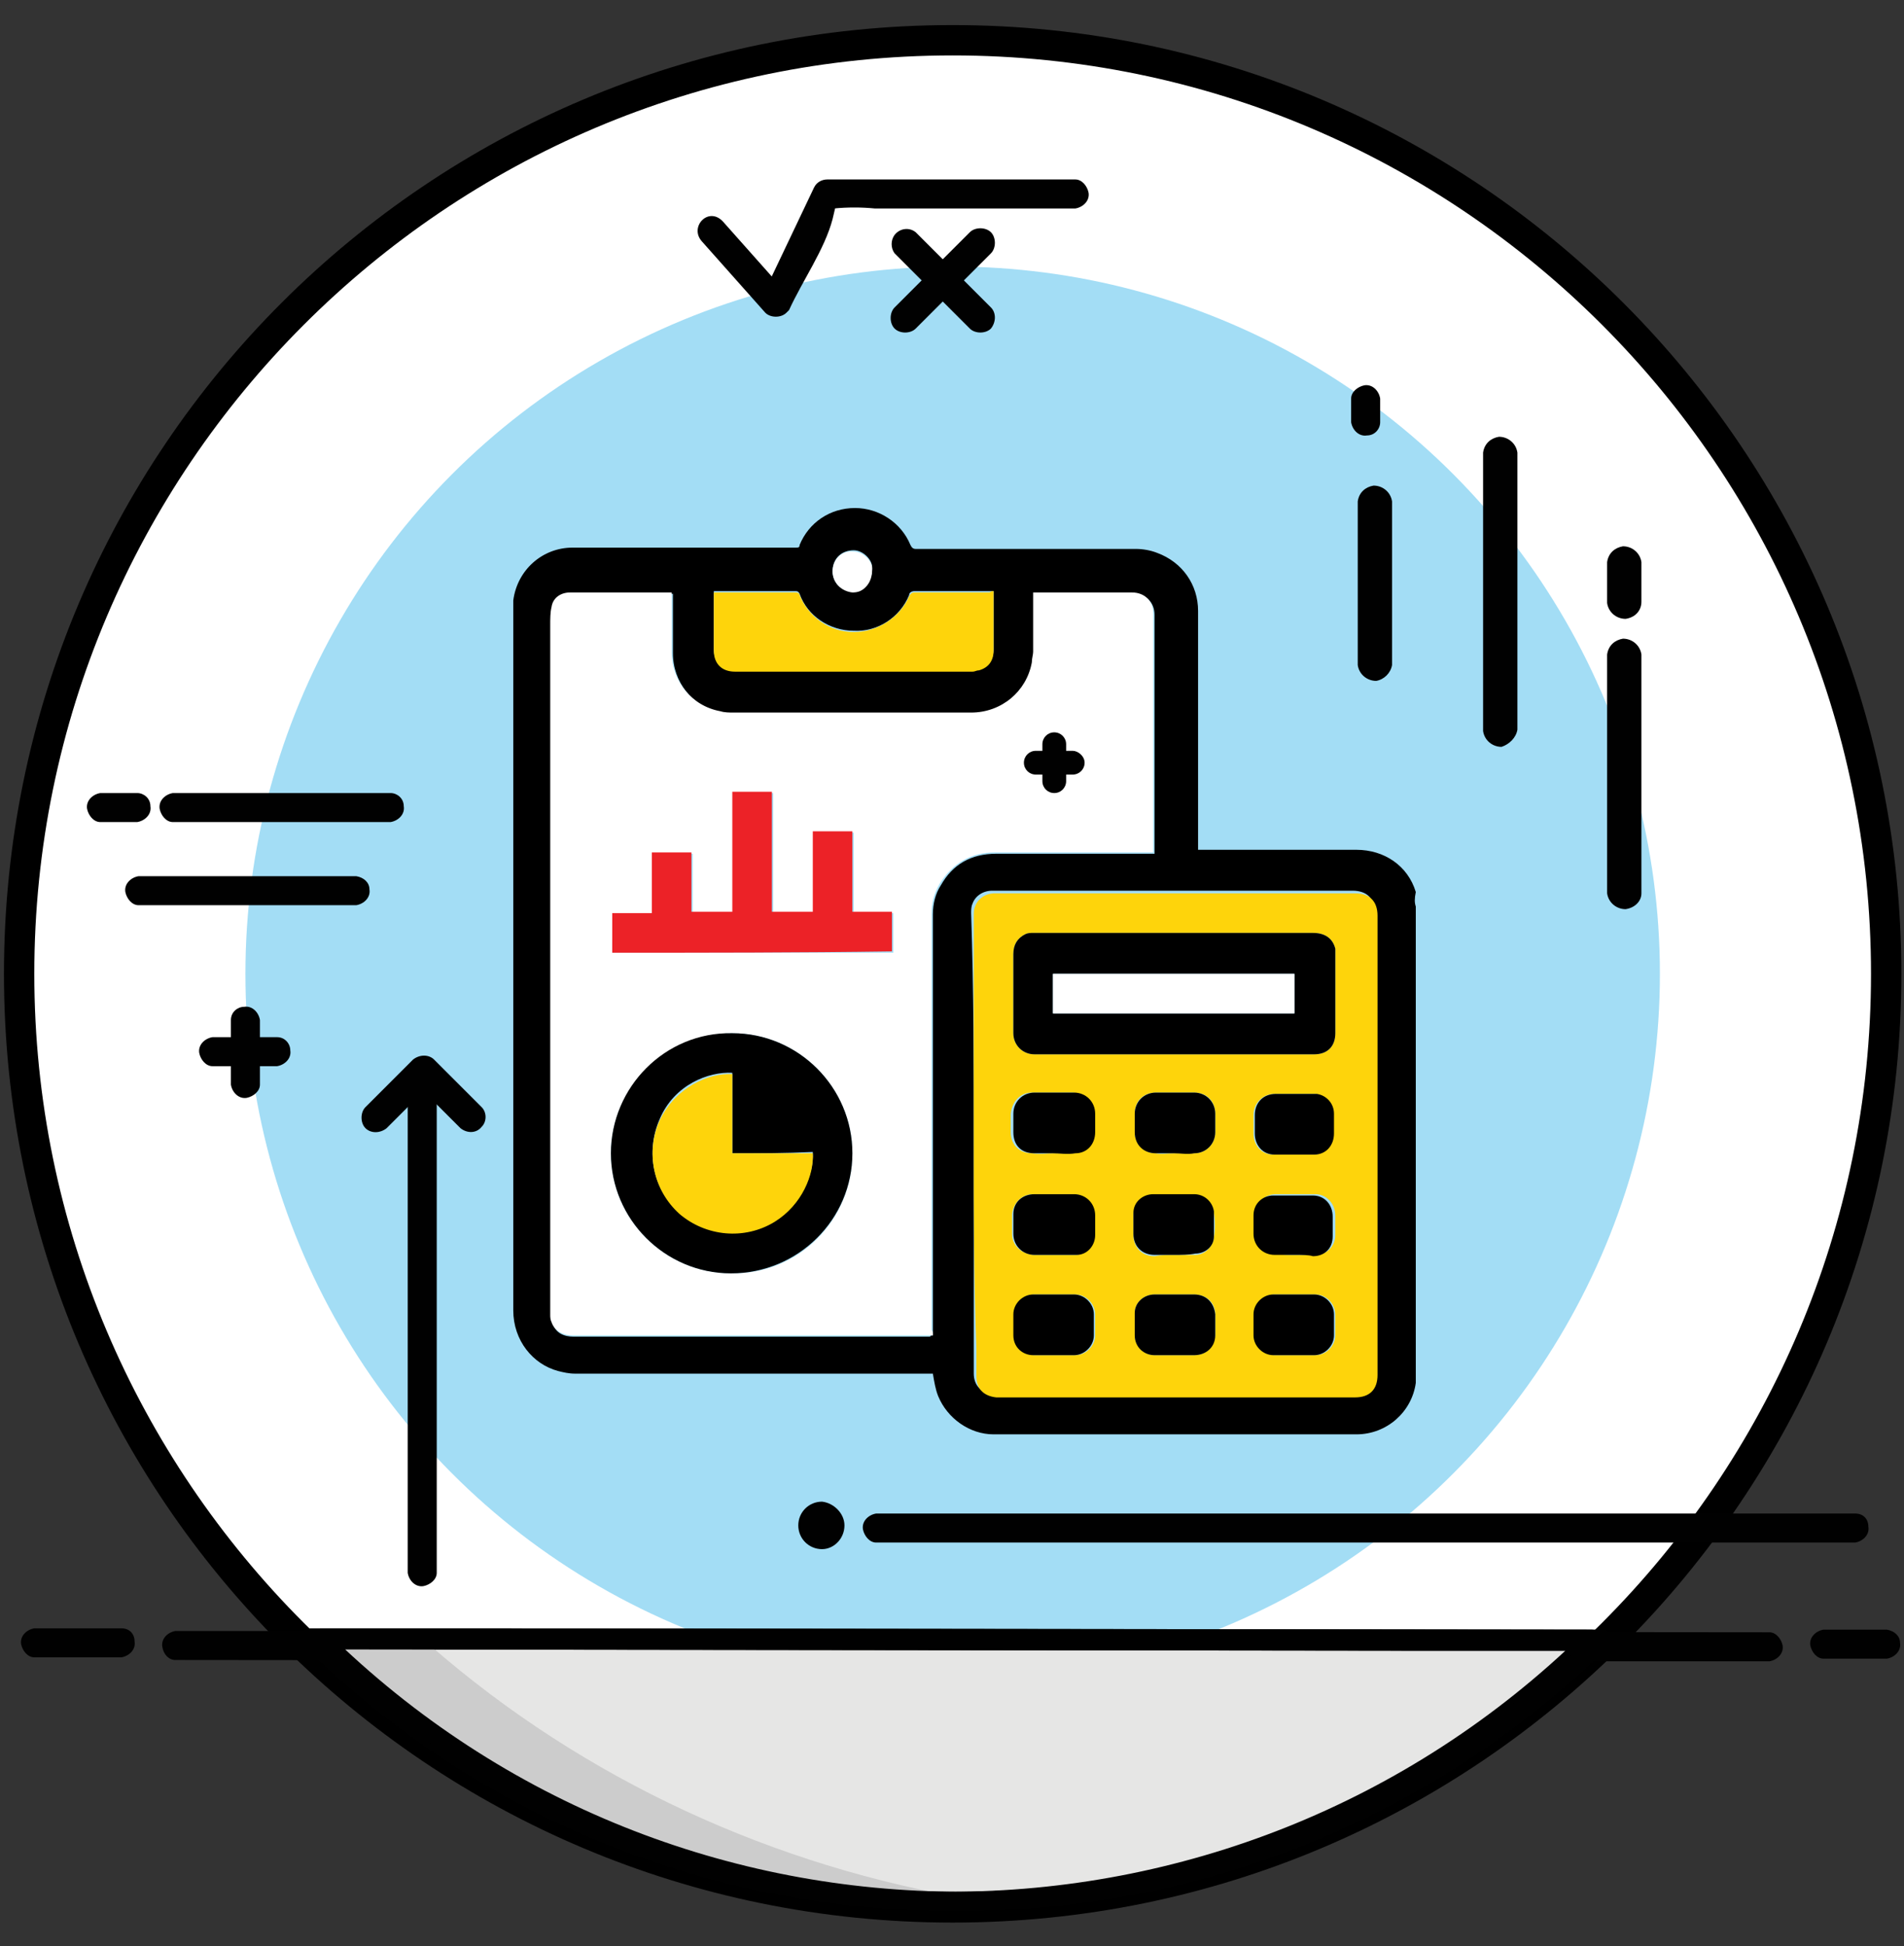 <?xml version="1.0" encoding="utf-8"?>
<!-- Generator: Adobe Illustrator 22.1.0, SVG Export Plug-In . SVG Version: 6.00 Build 0)  -->
<svg version="1.1" id="Layer_1" xmlns="http://www.w3.org/2000/svg" xmlns:xlink="http://www.w3.org/1999/xlink" x="0px" y="0px"
	 viewBox="0 0 144.3 147.5" style="enable-background:new 0 0 144.3 147.5;" xml:space="preserve">
<rect x="0" y="0" width="144.3" height="147.5" fill="#333333" stroke="none"/>
<style type="text/css">
	.st0{fill:#FFFFFF;}
	.st1{opacity:0.48;fill:#3FB7E9;}
	.st2{fill:#FED40B;}
	.st3{fill:#EC2227;}
	.st4{fill:none;}
	.st5{fill:#010101;}
	.st6{fill:#E6E6E5;}
	.st7{fill:#CCCCCC;}
</style>
<title>ECONOMICO O.E</title>
<g>
	
		<ellipse transform="matrix(0.383 -0.924 0.924 0.383 -23.587 112.199)" class="st0" cx="72.2" cy="73.7" rx="70.7" ry="70.7"/>
	<path d="M72.2,4.2c38.4,0,69.6,31.2,69.6,69.6s-31.2,69.6-69.6,69.6S2.6,112.1,2.6,73.8S33.8,4.2,72.2,4.2 M72.2,1.9
		C32.5,1.9,0.3,34,0.3,73.8s32.2,71.9,71.9,71.9s71.9-32.2,71.9-71.9S111.9,1.9,72.2,1.9L72.2,1.9z"/>
</g>
<circle class="st1" cx="72.2" cy="73.8" r="53.6"/>
<path d="M107.3,68.7c0,12,0,24,0,36c0,0,0,0.1,0,0.1c-0.3,2.2-2.2,3.9-4.5,3.9c-9.2,0-18.3,0-27.5,0c-1.8,0-3.5-1.2-4.2-2.9
	c-0.2-0.5-0.3-1.1-0.4-1.7c0,0-0.1,0-0.2,0c-9,0-18,0-26.9,0c-0.5,0-0.9-0.1-1.3-0.2c-1.9-0.5-3.4-2.3-3.4-4.6c0-17.7,0-35.3,0-53
	c0-0.3,0-0.5,0-0.8c0.3-2.3,2.2-4,4.5-4c3.2,0,6.4,0,9.7,0c2.4,0,4.8,0,7.2,0c0.2,0,0.3,0,0.3-0.2c0.7-1.7,2.3-2.8,4.2-2.8
	c1.8,0,3.5,1.1,4.2,2.8c0.1,0.2,0.2,0.3,0.4,0.3c5.6,0,11.1,0,16.7,0c0.5,0,1.1,0.1,1.6,0.3c1.9,0.7,3.1,2.4,3.1,4.4
	c0,5.9,0,11.9,0,17.8c0,0.1,0,0.2,0,0.3c0.1,0,0.2,0,0.3,0c3.9,0,7.8,0,11.7,0c2.1,0,3.9,1.2,4.5,3.2
	C107.2,68.1,107.2,68.4,107.3,68.7z M70.7,101.2c0-0.1,0-0.2,0-0.3c0-7.6,0-15.1,0-22.7c0-3,0-6,0-8.9c0-0.8,0.2-1.6,0.6-2.2
	c0.9-1.6,2.3-2.4,4.2-2.4c3.9,0,7.8,0,11.7,0c0.1,0,0.2,0,0.3,0c0-0.1,0-0.2,0-0.2c0-6,0-11.9,0-17.9c0-1-0.7-1.6-1.6-1.6
	c-2.4,0-4.8,0-7.2,0c-0.1,0-0.2,0-0.3,0c0,0.1,0,0.2,0,0.3c0,1.4,0,2.8,0,4.2c0,0.3,0,0.6-0.1,0.8c-0.4,2.2-2.3,3.8-4.6,3.8
	c-6,0-12,0-18,0c-0.3,0-0.7,0-1-0.1c-2.2-0.4-3.7-2.3-3.7-4.5c0-1.4,0-2.8,0-4.2c0-0.1,0-0.2,0-0.3c-0.1,0-0.1,0-0.1,0
	c-2.5,0-5.1,0-7.6,0c-0.7,0-1.3,0.5-1.4,1.1c-0.1,0.5-0.1,1-0.1,1.4c0,17.4,0,34.8,0,52.2c0,0.2,0,0.4,0.1,0.6c0.2,0.7,0.8,1,1.6,1
	c9,0,18,0,27,0C70.5,101.2,70.6,101.2,70.7,101.2z M73.8,86.7c0,5.1,0,10.2,0,15.3c0,0.7,0,1.4,0,2.1c0,0.9,0.6,1.5,1.5,1.6
	c0.4,0,0.8,0,1.2,0c8.7,0,17.4,0,26,0c1.1,0,1.7-0.6,1.7-1.7c0-11.6,0-23.2,0-34.8c0-1.1-0.6-1.7-1.7-1.7c-5.1,0-10.3,0-15.4,0
	c-4,0-7.9,0-11.9,0c-0.7,0-1.3,0.4-1.5,1c-0.1,0.2-0.1,0.5-0.1,0.7C73.8,75.1,73.8,80.9,73.8,86.7z M75.3,44.8c-0.1,0-0.2,0-0.3,0
	c-1.9,0-3.8,0-5.7,0c-0.2,0-0.4,0.1-0.4,0.3c-0.7,1.7-2.4,2.8-4.2,2.7c-1.8,0-3.5-1.1-4.1-2.8c-0.1-0.2-0.2-0.2-0.3-0.2
	c-2,0-3.9,0-5.9,0c-0.1,0-0.2,0-0.3,0c0,0.1,0,0.2,0,0.2c0,1.4,0,2.8,0,4.2c0,1,0.6,1.6,1.6,1.6c6,0,12,0,18,0c0.2,0,0.4,0,0.5-0.1
	c0.7-0.2,1.1-0.7,1.1-1.5c0-1.5,0-2.9,0-4.4C75.3,44.9,75.3,44.9,75.3,44.8z M63.1,43.3c0,0.8,0.6,1.5,1.5,1.5c0.4,0,0.7-0.1,1-0.4
	c0.4-0.4,0.5-0.9,0.5-1.4c0-0.6-0.7-1.3-1.4-1.3C63.8,41.7,63.1,42.3,63.1,43.3z"/>
<path class="st0" d="M70.7,101.2c-0.1,0-0.2,0-0.3,0c-9,0-18,0-27,0c-0.8,0-1.4-0.4-1.6-1c-0.1-0.2-0.1-0.4-0.1-0.6
	c0-17.4,0-34.8,0-52.2c0-0.5,0-1,0.1-1.4c0.1-0.7,0.7-1.1,1.4-1.1c2.5,0,5.1,0,7.6,0c0,0,0.1,0,0.1,0c0,0.1,0,0.2,0,0.3
	c0,1.4,0,2.8,0,4.2c0,2.2,1.5,4.1,3.7,4.5c0.3,0.1,0.7,0.1,1,0.1c6,0,12,0,18,0c2.3,0,4.2-1.6,4.6-3.8c0-0.3,0.1-0.6,0.1-0.8
	c0-1.4,0-2.8,0-4.2c0-0.1,0-0.2,0-0.3c0.1,0,0.2,0,0.3,0c2.4,0,4.8,0,7.2,0c0.9,0,1.6,0.6,1.6,1.6c0,6,0,11.9,0,17.9
	c0,0.1,0,0.1,0,0.2c-0.1,0-0.2,0-0.3,0c-3.9,0-7.8,0-11.7,0c-1.8,0-3.2,0.8-4.2,2.4c-0.4,0.7-0.6,1.4-0.6,2.2c0,3,0,6,0,8.9
	c0,7.6,0,15.1,0,22.7C70.7,100.9,70.7,101,70.7,101.2z M64.6,87.4c0-5-4.1-9.1-9.1-9.1c-5,0-9.2,4.1-9.2,9.1c0,5,4.1,9.1,9.1,9.1
	C60.5,96.6,64.6,92.5,64.6,87.4z M46.4,72.2c7.1,0,14.2,0,21.3,0c0-1,0-2,0-3c-1,0-2,0-3,0c0-2,0-4.1,0-6.1c-1,0-2,0-3,0
	c0,2,0,4,0,6.1c-1,0-2,0-3.1,0c0-3.1,0-6.1,0-9.1c-1,0-2,0-3,0c0,3,0,6.1,0,9.1c-1,0-2,0-3.1,0c0-1.5,0-3,0-4.5c-1,0-2,0-3,0
	c0,1.5,0,3,0,4.6c-1,0-2,0-3,0C46.4,70.2,46.4,71.2,46.4,72.2z"/>
<path class="st2" d="M73.8,86.7c0-5.8,0-11.5,0-17.3c0-0.2,0-0.5,0.1-0.7c0.2-0.6,0.8-1,1.5-1c4,0,7.9,0,11.9,0c5.1,0,10.3,0,15.4,0
	c1.1,0,1.7,0.6,1.7,1.7c0,11.6,0,23.2,0,34.8c0,1.1-0.6,1.7-1.7,1.7c-8.7,0-17.4,0-26,0c-0.4,0-0.8,0-1.2,0
	c-0.9-0.1-1.5-0.6-1.5-1.6c0-0.7,0-1.4,0-2.1C73.8,96.9,73.8,91.8,73.8,86.7z M88.9,70.7c-3.5,0-7.1,0-10.6,0c-0.2,0-0.4,0-0.6,0.1
	c-0.6,0.3-0.9,0.8-0.9,1.5c0,2,0,4,0,6c0,0.9,0.7,1.6,1.6,1.6c0.6,0,1.2,0,1.9,0c6.4,0,12.9,0,19.3,0c1,0,1.6-0.6,1.6-1.6
	c0-2,0-4,0-6c0-0.1,0-0.2,0-0.4c-0.2-0.8-0.8-1.2-1.7-1.2C96,70.7,92.5,70.7,88.9,70.7z M79.8,87.4c0.5,0,1,0,1.5,0
	c0.9,0,1.5-0.7,1.5-1.6c0-0.5,0-0.9,0-1.4c0-0.9-0.6-1.6-1.6-1.6c-1,0-2,0-3,0c-0.9,0-1.5,0.7-1.6,1.6c0,0.5,0,0.9,0,1.4
	c0,1,0.7,1.6,1.6,1.6C78.9,87.5,79.4,87.4,79.8,87.4z M98.1,82.9C98.1,82.9,98.1,82.9,98.1,82.9c-0.5,0-1,0-1.5,0
	c-0.9,0-1.6,0.7-1.6,1.6c0,0.5,0,0.9,0,1.4c0,0.9,0.6,1.6,1.5,1.6c1,0,2,0,3,0c0.9,0,1.5-0.7,1.5-1.6c0-0.5,0-1,0-1.5
	c0-0.7-0.6-1.4-1.3-1.5C99.3,82.9,98.7,82.9,98.1,82.9z M89,87.4c0.5,0,1,0,1.5,0c0.9,0,1.6-0.7,1.6-1.6c0-0.5,0-0.9,0-1.4
	c0-0.9-0.6-1.6-1.6-1.6c-1,0-2,0-2.9,0c-0.9,0-1.6,0.6-1.6,1.6c0,0.5,0,1,0,1.4c0,0.9,0.7,1.6,1.6,1.6C88,87.5,88.5,87.4,89,87.4z
	 M98.1,98.1c-0.5,0-1,0-1.5,0c-0.8,0-1.5,0.6-1.5,1.5c0,0.5,0,1.1,0,1.6c0,0.8,0.7,1.5,1.5,1.5c1,0,2.1,0,3.1,0
	c0.8,0,1.5-0.7,1.5-1.5c0-0.5,0-1.1,0-1.6c0-0.8-0.7-1.5-1.5-1.5C99.2,98.1,98.7,98.1,98.1,98.1z M79.9,98.1c-0.5,0-1,0-1.5,0
	c-0.8,0-1.5,0.6-1.5,1.5c0,0.5,0,1.1,0,1.6c0,0.8,0.7,1.5,1.5,1.5c1,0,2,0,3.1,0c0.8,0,1.5-0.7,1.5-1.5c0-0.5,0-1,0-1.6
	c0-0.8-0.7-1.5-1.5-1.5C80.9,98.1,80.4,98.1,79.9,98.1z M79.9,95.1C79.9,95.1,79.9,95.1,79.9,95.1c0.5,0,1.1,0,1.6,0
	c0.8,0,1.4-0.7,1.4-1.5c0-0.5,0-1,0-1.5c0-0.9-0.7-1.6-1.6-1.6c-1,0-2,0-3,0c-0.9,0-1.5,0.7-1.6,1.5c0,0.5,0,1,0,1.5
	c0,0.9,0.7,1.5,1.6,1.6C78.9,95.1,79.4,95.1,79.9,95.1z M98.1,95.1C98.1,95.1,98.1,95.1,98.1,95.1c0.5,0,1,0,1.6,0
	c0.9,0,1.5-0.7,1.5-1.5c0-0.5,0-1,0-1.5c0-0.9-0.7-1.6-1.5-1.6c-1,0-2,0-3,0c-0.9,0-1.5,0.7-1.5,1.5c0,0.5,0,0.9,0,1.4
	c0,0.9,0.6,1.6,1.6,1.6C97.2,95.1,97.7,95.1,98.1,95.1z M89,98.1c-0.5,0-1,0-1.5,0c-0.8,0-1.5,0.6-1.5,1.4c0,0.6,0,1.1,0,1.7
	c0,0.8,0.7,1.5,1.5,1.5c1,0,2,0,3,0c0.9,0,1.5-0.6,1.6-1.5c0-0.5,0-1,0-1.6c0-0.9-0.7-1.5-1.6-1.5C90,98.1,89.5,98.1,89,98.1z
	 M89,95.1C89,95.1,89,95.1,89,95.1c0.5,0,1.1,0,1.6,0c0.7,0,1.3-0.6,1.4-1.3c0.1-0.6,0.1-1.3,0-1.9c-0.1-0.8-0.7-1.3-1.5-1.3
	c-1,0-2.1,0-3.1,0c-0.8,0-1.4,0.6-1.5,1.4c0,0.5,0,1.1,0,1.6c0,0.9,0.6,1.6,1.6,1.6C88,95.1,88.5,95.1,89,95.1z"/>
<path class="st2" d="M75.3,44.8c0,0.1,0,0.1,0,0.1c0,1.5,0,2.9,0,4.4c0,0.8-0.4,1.3-1.1,1.5c-0.2,0-0.3,0.1-0.5,0.1c-6,0-12,0-18,0
	c-1,0-1.6-0.6-1.6-1.6c0-1.4,0-2.8,0-4.2c0-0.1,0-0.1,0-0.2c0.1,0,0.2,0,0.3,0c2,0,3.9,0,5.9,0c0.2,0,0.3,0.1,0.3,0.2
	c0.7,1.7,2.3,2.8,4.1,2.8c1.8,0,3.5-1.1,4.2-2.7c0.1-0.2,0.2-0.3,0.4-0.3c1.9,0,3.8,0,5.7,0C75.1,44.8,75.2,44.8,75.3,44.8z"/>
<path class="st0" d="M63.1,43.3c0-0.9,0.7-1.6,1.6-1.5c0.7,0,1.4,0.7,1.4,1.3c0,0.5-0.1,1-0.5,1.4c-0.3,0.3-0.6,0.4-1,0.4
	C63.7,44.8,63.1,44.1,63.1,43.3z"/>
<path d="M64.6,87.4c0,5-4.1,9.1-9.2,9.1c-5,0-9.1-4.1-9.1-9.1c0-5,4.1-9.2,9.2-9.1C60.5,78.3,64.6,82.4,64.6,87.4z M55.5,87.4
	c0-2,0-4.1,0-6.1c-1.8-0.1-4.4,0.9-5.5,3.5c-1.1,2.5-0.5,5.4,1.5,7.1c2,1.8,5,2,7.2,0.6c2.1-1.3,3-3.6,2.9-5.2
	C59.5,87.4,57.5,87.4,55.5,87.4z"/>
<path class="st3" d="M46.4,72.2c0-1,0-2,0-3c1,0,2,0,3,0c0-1.5,0-3,0-4.6c1,0,2,0,3,0c0,1.5,0,3,0,4.5c1,0,2,0,3.1,0
	c0-3,0-6.1,0-9.1c1,0,2,0,3,0c0,3,0,6.1,0,9.1c1,0,2,0,3.1,0c0-2,0-4,0-6.1c1,0,2,0,3,0c0,2,0,4,0,6.1c1,0,2,0,3,0c0,1,0,2,0,3
	C60.6,72.2,53.5,72.2,46.4,72.2z"/>
<path d="M88.9,70.7c3.5,0,7.1,0,10.6,0c0.9,0,1.5,0.4,1.7,1.2c0,0.1,0,0.2,0,0.4c0,2,0,4,0,6c0,1-0.6,1.6-1.6,1.6
	c-6.4,0-12.9,0-19.3,0c-0.6,0-1.2,0-1.9,0c-0.9,0-1.6-0.7-1.6-1.6c0-2,0-4,0-6c0-0.7,0.3-1.2,0.9-1.5c0.2-0.1,0.4-0.1,0.6-0.1
	C81.8,70.7,85.4,70.7,88.9,70.7z M98.1,73.8c-6.1,0-12.2,0-18.3,0c0,1,0,2,0,3c6.1,0,12.2,0,18.3,0C98.1,75.7,98.1,74.8,98.1,73.8z"
	/>
<g>
	<path d="M79.8,87.4c-0.5,0-0.9,0-1.4,0c-1,0-1.6-0.6-1.6-1.6c0-0.5,0-0.9,0-1.4c0-0.9,0.7-1.6,1.6-1.6c1,0,2,0,3,0
		c0.9,0,1.6,0.7,1.6,1.6c0,0.5,0,0.9,0,1.4c0,0.9-0.6,1.6-1.5,1.6C80.9,87.5,80.3,87.4,79.8,87.4z"/>
	<path d="M98.1,82.9c0.6,0,1.2,0,1.7,0c0.7,0.1,1.3,0.7,1.3,1.5c0,0.5,0,1,0,1.5c0,0.9-0.6,1.6-1.5,1.6c-1,0-2,0-3,0
		c-0.9,0-1.5-0.7-1.5-1.6c0-0.5,0-0.9,0-1.4c0-0.9,0.6-1.6,1.6-1.6C97.2,82.9,97.7,82.9,98.1,82.9C98.1,82.9,98.1,82.9,98.1,82.9z"
		/>
	<path d="M89,87.4c-0.5,0-1,0-1.4,0c-0.9,0-1.6-0.6-1.6-1.6c0-0.5,0-1,0-1.4c0-0.9,0.7-1.6,1.6-1.6c1,0,2,0,2.9,0
		c0.9,0,1.6,0.7,1.6,1.6c0,0.5,0,0.9,0,1.4c0,0.9-0.7,1.6-1.6,1.6C90,87.5,89.5,87.4,89,87.4z"/>
	<path d="M98.1,98.1c0.5,0,1,0,1.5,0c0.8,0,1.5,0.7,1.5,1.5c0,0.5,0,1.1,0,1.6c0,0.8-0.7,1.5-1.5,1.5c-1,0-2.1,0-3.1,0
		c-0.8,0-1.5-0.7-1.5-1.5c0-0.5,0-1.1,0-1.6c0-0.8,0.7-1.5,1.5-1.5C97.1,98.1,97.6,98.1,98.1,98.1z"/>
	<path d="M79.9,98.1c0.5,0,1,0,1.5,0c0.8,0,1.5,0.7,1.5,1.5c0,0.5,0,1,0,1.6c0,0.8-0.7,1.5-1.5,1.5c-1,0-2,0-3.1,0
		c-0.8,0-1.5-0.6-1.5-1.5c0-0.5,0-1.1,0-1.6c0-0.8,0.7-1.5,1.5-1.5C78.9,98.1,79.4,98.1,79.9,98.1z"/>
	<path d="M79.9,95.1c-0.5,0-1,0-1.5,0c-0.9,0-1.6-0.7-1.6-1.6c0-0.5,0-1,0-1.5c0-0.9,0.7-1.5,1.6-1.5c1,0,2,0,3,0
		c0.9,0,1.6,0.7,1.6,1.6c0,0.5,0,1,0,1.5c0,0.8-0.6,1.5-1.4,1.5C80.9,95.1,80.4,95.1,79.9,95.1C79.9,95.1,79.9,95.1,79.9,95.1z"/>
	<path d="M98.1,95.1c-0.5,0-1,0-1.5,0c-0.9,0-1.6-0.7-1.6-1.6c0-0.5,0-0.9,0-1.4c0-0.9,0.7-1.5,1.5-1.5c1,0,2,0,3,0
		c0.9,0,1.5,0.7,1.5,1.6c0,0.5,0,1,0,1.5c0,0.9-0.6,1.5-1.5,1.5C99.2,95.1,98.7,95.1,98.1,95.1C98.1,95.1,98.1,95.1,98.1,95.1z"/>
	<path d="M89,98.1c0.5,0,1,0,1.5,0c0.9,0,1.5,0.6,1.6,1.5c0,0.5,0,1,0,1.6c0,0.9-0.7,1.5-1.6,1.5c-1,0-2,0-3,0
		c-0.8,0-1.5-0.6-1.5-1.5c0-0.6,0-1.1,0-1.7c0-0.8,0.7-1.4,1.5-1.4C88,98.1,88.5,98.1,89,98.1z"/>
	<path d="M89,95.1c-0.5,0-1,0-1.5,0c-0.9,0-1.6-0.6-1.6-1.6c0-0.5,0-1.1,0-1.6c0-0.8,0.7-1.4,1.5-1.4c1,0,2.1,0,3.1,0
		c0.8,0,1.4,0.6,1.5,1.3c0,0.6,0,1.3,0,1.9C92,94.5,91.3,95,90.6,95C90.1,95.1,89.5,95.1,89,95.1C89,95.1,89,95.1,89,95.1z"/>
</g>
<path class="st2" d="M55.5,87.4c2,0,4.1,0,6.1,0c0.1,1.6-0.8,3.9-2.9,5.2c-2.3,1.4-5.2,1.1-7.2-0.6c-2-1.8-2.6-4.7-1.5-7.1
	c1.2-2.5,3.7-3.6,5.5-3.5C55.5,83.4,55.5,85.4,55.5,87.4z"/>
<path class="st0" d="M98.1,73.8c0,1,0,2,0,3c-6.1,0-12.2,0-18.3,0c0-1,0-2,0-3C86,73.8,92,73.8,98.1,73.8z"/>
<line class="st4" x1="13.3" y1="124.7" x2="134.1" y2="124.9"/>
<path class="st5" d="M13.3,125.8l105.9,0.1h14.9c0.6-0.1,1.1-0.6,1-1.2c-0.1-0.5-0.5-1-1-1l-105.9-0.1H13.3c-0.6,0.1-1.1,0.6-1,1.2
	C12.4,125.4,12.8,125.8,13.3,125.8z"/>
<line class="st4" x1="9.2" y1="124.5" x2="2.6" y2="124.5"/>
<path class="st5" d="M9.2,123.4H2.6c-0.6,0.1-1.1,0.6-1,1.2c0.1,0.5,0.5,1,1,1h6.6c0.6-0.1,1.1-0.6,1-1.2
	C10.2,123.8,9.8,123.4,9.2,123.4z"/>
<line class="st4" x1="143" y1="124.7" x2="138.2" y2="124.7"/>
<path class="st5" d="M143,123.5h-4.8c-0.6,0.1-1.1,0.6-1,1.2c0.1,0.5,0.5,1,1,1h4.8c0.6-0.1,1.1-0.6,1-1.2
	C144,124,143.6,123.6,143,123.5z"/>
<path class="st6" d="M120.6,124.3c-26.7,26.8-70,26.9-96.7,0.2c-0.1-0.1-0.2-0.2-0.3-0.3L120.6,124.3z"/>
<path class="st5" d="M120,123.8c-26.7,26.1-69.4,26.1-96-0.1l-0.5,1.3l84.8,0.1h12.3c0.4,0,0.8-0.3,0.8-0.8s-0.3-0.8-0.8-0.8
	l-84.8-0.1H23.5c-0.4,0-0.7,0.4-0.7,0.8c0,0.2,0.1,0.4,0.2,0.5c27.2,26.8,70.8,26.8,98.1,0.1C121.8,124.2,120.7,123.1,120,123.8z"/>
<path class="st7" d="M24.7,124.7h7.9C44.3,134.9,58.7,141.5,74,144C74,144,48.6,146.5,24.7,124.7z"/>
<path class="st5" d="M120.8,123.8c-26.7,26.1-69.4,26.1-96-0.1l-0.5,1.3l84.8,0.1h12.3c0.4,0,0.8-0.3,0.8-0.8s-0.3-0.8-0.8-0.8
	l-84.8-0.1H24.3c-0.4,0-0.7,0.4-0.7,0.8c0,0.2,0.1,0.4,0.2,0.5c27.2,26.8,70.8,26.8,98.1,0.1C122.6,124.2,121.5,123.1,120.8,123.8z"
	/>
<path class="st5" d="M29.6,60.1H13.1c-0.6,0.1-1.1,0.6-1,1.2c0.1,0.5,0.5,1,1,1h16.5c0.6-0.1,1.1-0.6,1-1.2
	C30.6,60.5,30.1,60.1,29.6,60.1z"/>
<path class="st5" d="M10.4,60.1H7.6c-0.6,0.1-1.1,0.6-1,1.2c0.1,0.5,0.5,1,1,1h2.8c0.6-0.1,1.1-0.6,1-1.2
	C11.4,60.5,10.9,60.1,10.4,60.1z"/>
<path class="st5" d="M27,66.4H10.5c-0.6,0.1-1.1,0.6-1,1.2c0.1,0.5,0.5,1,1,1H27c0.6-0.1,1.1-0.6,1-1.2C28,66.9,27.6,66.5,27,66.4z"
	/>
<g>
	<path class="st5" d="M17.5,77.3v4.9c0.1,0.6,0.6,1.1,1.2,1c0.5-0.1,1-0.5,1-1v-4.9c-0.1-0.6-0.6-1.1-1.2-1
		C18,76.3,17.5,76.7,17.5,77.3z"/>
	<path class="st5" d="M21,78.6h-4.9c-0.6,0.1-1.1,0.6-1,1.2c0.1,0.5,0.5,1,1,1H21c0.6-0.1,1.1-0.6,1-1.2C22,79.1,21.6,78.6,21,78.6
		L21,78.6z"/>
</g>
<g>
	<path class="st5" d="M79,56.4v2.8c0,0.5,0.4,0.9,0.9,0.9c0.5,0,0.9-0.4,0.9-0.9v-2.8c0-0.5-0.4-0.9-0.9-0.9
		C79.4,55.5,79,55.9,79,56.4z"/>
	<path class="st5" d="M81.3,56.9h-2.8c-0.5,0-0.9,0.4-0.9,0.9s0.4,0.9,0.9,0.9h2.8c0.5,0,0.9-0.4,0.9-0.9S81.7,56.9,81.3,56.9z"/>
</g>
<g>
	<path class="st5" d="M30.9,81.9v37.3c0.1,0.6,0.6,1.1,1.2,1c0.5-0.1,1-0.5,1-1V81.9c-0.1-0.6-0.6-1.1-1.2-1
		C31.3,80.9,30.9,81.3,30.9,81.9z"/>
	<path class="st5" d="M29.3,85.5l3.6-3.6h-1.6l3.6,3.6c0.5,0.4,1.2,0.4,1.6-0.1c0.4-0.4,0.4-1.1,0-1.5l-3.6-3.6
		c-0.4-0.4-1.1-0.4-1.6,0l-3.6,3.6c-0.4,0.4-0.4,1.2,0,1.6C28.1,85.9,28.8,85.9,29.3,85.5z"/>
</g>
<path class="st5" d="M64,115.6c0,1-0.8,1.8-1.7,1.8c0,0,0,0,0,0l0,0c-1,0-1.8-0.8-1.8-1.8l0,0c0-1,0.8-1.8,1.8-1.8l0,0
	C63.2,113.9,64,114.7,64,115.6C64,115.6,64,115.7,64,115.6L64,115.6z"/>
<path class="st5" d="M140.6,114.7H66.4c-0.6,0.1-1.1,0.6-1,1.2c0.1,0.5,0.5,1,1,1h74.2c0.6-0.1,1.1-0.6,1-1.2
	C141.6,115.1,141.2,114.7,140.6,114.7z"/>
<path class="st5" d="M53.2,18.3l4.8,5.4c0.4,0.4,1.2,0.4,1.6,0c0.1-0.1,0.1-0.1,0.2-0.2c1-2.2,2.7-4.6,3.3-6.9
	c0.4-1.7,0.2-0.8,0.1-0.8c1-0.1,2.1-0.1,3.1,0h15.2c0.6-0.1,1.1-0.6,1-1.2c-0.1-0.5-0.5-1-1-1H62.7c-0.4,0-0.8,0.2-1,0.6l-3.9,8.2
	l1.8-0.2l-4.8-5.4C53.7,15.6,52.2,17.2,53.2,18.3L53.2,18.3z"/>
<g>
	<path class="st5" d="M73.5,17.6l-5.7,5.7c-0.4,0.4-0.4,1.2,0,1.6c0.4,0.4,1.2,0.4,1.6,0l5.7-5.7c0.4-0.4,0.4-1.2,0-1.6
		C74.7,17.2,73.9,17.2,73.5,17.6z"/>
	<path class="st5" d="M75.1,23.3l-5.7-5.7c-0.5-0.4-1.2-0.3-1.6,0.2c-0.3,0.4-0.3,1,0,1.4l5.7,5.7c0.4,0.4,1.2,0.4,1.6,0
		C75.5,24.4,75.5,23.7,75.1,23.3z"/>
</g>
<path class="st5" d="M124.4,67.7V49.6c-0.1-0.7-0.7-1.2-1.4-1.2c-0.6,0.1-1.1,0.5-1.2,1.2v18.1c0.1,0.7,0.7,1.2,1.4,1.2
	C123.9,68.8,124.4,68.3,124.4,67.7z"/>
<path class="st5" d="M124.4,45.6v-3c-0.1-0.7-0.7-1.2-1.4-1.2c-0.6,0.1-1.1,0.5-1.2,1.2v3.1c0.1,0.7,0.7,1.2,1.4,1.2
	C123.9,46.8,124.4,46.3,124.4,45.6L124.4,45.6z"/>
<path class="st5" d="M105.5,50.4V38c-0.1-0.7-0.7-1.2-1.4-1.2c-0.6,0.1-1.1,0.5-1.2,1.2v12.4c0.1,0.7,0.7,1.2,1.4,1.2
	C104.9,51.5,105.4,51,105.5,50.4z"/>
<path class="st5" d="M104.6,32v-1.8c-0.1-0.6-0.6-1.1-1.2-1c-0.5,0.1-1,0.5-1,1V32c0.1,0.6,0.6,1.1,1.2,1
	C104.2,33,104.6,32.5,104.6,32z"/>
<path class="st5" d="M115,55.3V34.3c-0.1-0.7-0.7-1.2-1.4-1.2c-0.6,0.1-1.1,0.5-1.2,1.2v21.1c0.1,0.7,0.7,1.2,1.4,1.2
	C114.4,56.4,114.9,55.9,115,55.3z"/>
</svg>
